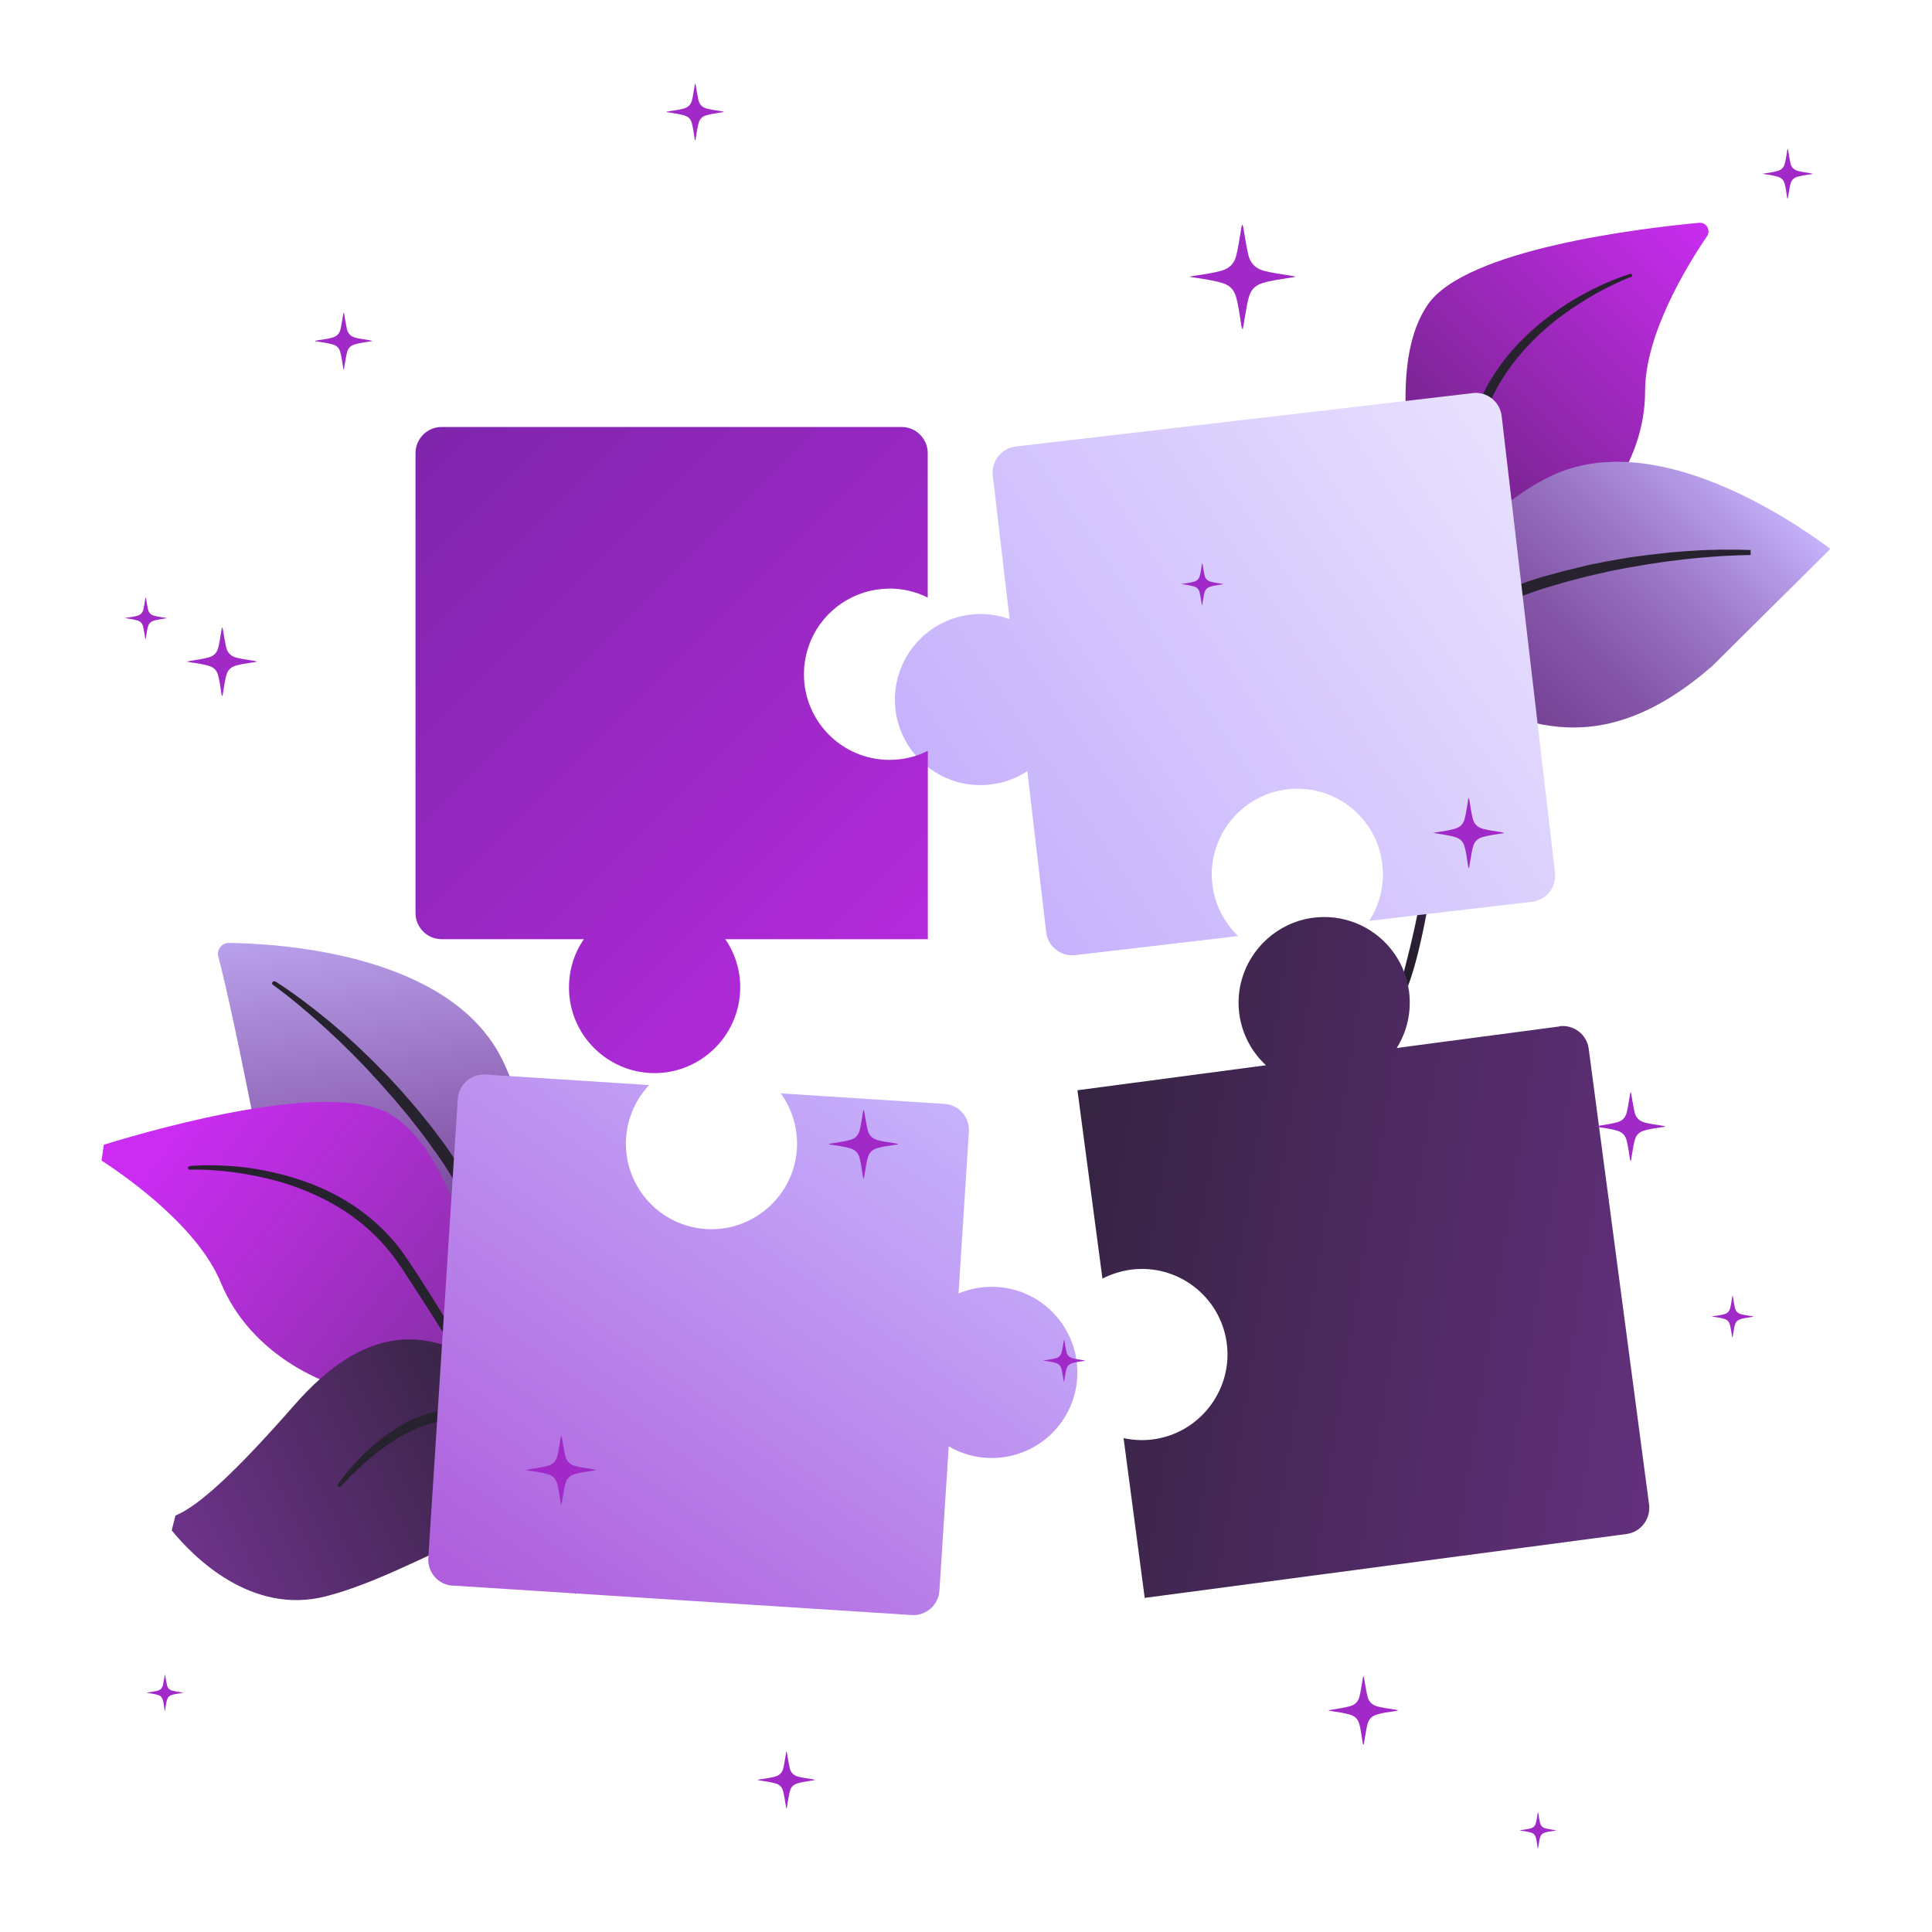 <?xml version="1.0" encoding="UTF-8"?>
<svg id="Layer_1" data-name="Layer 1" xmlns="http://www.w3.org/2000/svg" xmlns:xlink="http://www.w3.org/1999/xlink" viewBox="0 0 160 160">
  <defs>
    <style>
      .cls-1 {
        fill: url(#New_swatch_30);
      }

      .cls-2 {
        fill: url(#linear-gradient-2);
      }

      .cls-3 {
        fill: url(#New_swatch_43);
      }

      .cls-4 {
        fill: url(#New_swatch_38);
      }

      .cls-5 {
        fill: url(#New_swatch_36);
      }

      .cls-6 {
        fill: url(#linear-gradient);
      }

      .cls-7 {
        fill: #a029c8;
      }

      .cls-8 {
        fill: url(#New_swatch_42);
      }

      .cls-9 {
        fill: #27232e;
      }

      .cls-10 {
        fill: url(#New_swatch_11);
      }

      .cls-11 {
        fill: url(#New_swatch_36-2);
      }
    </style>
    <linearGradient id="linear-gradient" x1="28.85" y1="71.84" x2="33.59" y2="106.85" gradientUnits="userSpaceOnUse">
      <stop offset="0" stop-color="#c6b2fc"/>
      <stop offset="1" stop-color="#6b3287"/>
    </linearGradient>
    <linearGradient id="New_swatch_11" data-name="New swatch 11" x1="15.24" y1="93.34" x2="49.7" y2="119.49" gradientUnits="userSpaceOnUse">
      <stop offset="0" stop-color="#ca2cf1"/>
      <stop offset="1" stop-color="#6b3287"/>
    </linearGradient>
    <linearGradient id="New_swatch_36" data-name="New swatch 36" x1="17.66" y1="130.52" x2="52.67" y2="114.18" gradientUnits="userSpaceOnUse">
      <stop offset="0" stop-color="#6b3287"/>
      <stop offset=".97" stop-color="#221e29"/>
    </linearGradient>
    <linearGradient id="New_swatch_30" data-name="New swatch 30" x1="102.97" y1="68.24" x2="147.14" y2="24.06" gradientUnits="userSpaceOnUse">
      <stop offset="0" stop-color="#221e29"/>
      <stop offset=".36" stop-color="#5b226d"/>
      <stop offset="1" stop-color="#ca2cf1"/>
    </linearGradient>
    <linearGradient id="New_swatch_43" data-name="New swatch 43" x1="143.87" y1="37.74" x2="113.97" y2="67.64" gradientUnits="userSpaceOnUse">
      <stop offset="0" stop-color="#c6b2fc"/>
      <stop offset=".11" stop-color="#b398e4"/>
      <stop offset=".29" stop-color="#9973c3"/>
      <stop offset=".47" stop-color="#8556a8"/>
      <stop offset=".65" stop-color="#764295"/>
      <stop offset=".83" stop-color="#6d368a"/>
      <stop offset="1" stop-color="#6b3287"/>
    </linearGradient>
    <linearGradient id="New_swatch_42" data-name="New swatch 42" x1="74.29" y1="88.23" x2="21.14" y2="163.07" gradientUnits="userSpaceOnUse">
      <stop offset="0" stop-color="#c6b2fc"/>
      <stop offset="1" stop-color="#a029c8"/>
    </linearGradient>
    <linearGradient id="New_swatch_38" data-name="New swatch 38" x1="82.01" y1="71.77" x2="128.54" y2="40.21" gradientUnits="userSpaceOnUse">
      <stop offset="0" stop-color="#c6b2fc"/>
      <stop offset="1" stop-color="#e8e1fe"/>
    </linearGradient>
    <linearGradient id="New_swatch_36-2" data-name="New swatch 36" x1="148.52" y1="111.34" x2="62.61" y2="97.9" xlink:href="#New_swatch_36"/>
    <linearGradient id="linear-gradient-2" x1="19.01" y1="19.94" x2="90.04" y2="90.98" gradientUnits="userSpaceOnUse">
      <stop offset="0" stop-color="#7625a4"/>
      <stop offset=".19" stop-color="#7d25aa"/>
      <stop offset=".47" stop-color="#9227bd"/>
      <stop offset=".81" stop-color="#b42adc"/>
      <stop offset="1" stop-color="#ca2cf1"/>
    </linearGradient>
  </defs>
  <g>
    <g>
      <path class="cls-6" d="M43.08,118.6s-1.43-9.46-6.22-11.22c-4.78-1.76-13.31-1.88-16-15.35-1.57-7.89-2.38-11.31-2.78-12.8-.15-.58.28-1.15.88-1.14,4.25.05,18.15.89,22.56,9.51,5.22,10.22,1.55,31,1.55,31Z"/>
      <path class="cls-9" d="M22.82,81.29s.14.08.39.25c.25.17.63.41,1.08.74.46.33,1.01.73,1.63,1.22.31.24.64.5.98.78.17.14.35.28.52.43.18.15.36.31.54.46.18.16.37.32.56.48.19.17.38.34.57.52.19.18.39.36.59.54.19.19.39.38.59.57.2.19.4.39.61.59.2.2.4.41.61.62.2.21.41.42.62.63.2.22.41.44.61.66.2.22.42.45.62.68.2.23.41.47.61.7.2.24.41.47.61.71.2.25.4.49.6.74.2.25.4.5.6.75.19.26.39.51.58.77.19.26.39.52.58.78l.07.1.04.06.03.05.14.2.27.4c.73,1.09,1.39,2.22,1.96,3.36.58,1.15,1.07,2.31,1.5,3.45.43,1.14.77,2.27,1.06,3.35.29,1.08.51,2.11.69,3.07.18.96.3,1.84.39,2.62.09.78.15,1.47.18,2.04.04.57.04,1.01.05,1.32,0,.15,0,.27,0,.35,0,.08,0,.12,0,.12,0,.17-.14.3-.31.3-.16,0-.29-.13-.3-.29h0s0-.05,0-.12c0-.08,0-.19-.02-.34-.02-.3-.05-.73-.11-1.29-.05-.55-.13-1.22-.25-1.99-.12-.77-.27-1.63-.46-2.56-.19-.93-.44-1.94-.74-2.99-.3-1.05-.66-2.14-1.08-3.25-.42-1.11-.91-2.24-1.48-3.35-.56-1.11-1.19-2.21-1.89-3.25l-.27-.4-.14-.2-.03-.05-.03-.04-.07-.1c-.19-.26-.38-.51-.56-.77-.19-.26-.37-.51-.56-.77-.2-.25-.39-.5-.58-.74-.19-.25-.39-.49-.58-.74-.2-.24-.4-.48-.59-.71-.2-.24-.39-.47-.59-.7-.2-.23-.4-.45-.6-.68-.2-.22-.39-.45-.59-.67-.2-.22-.4-.43-.59-.64-.2-.21-.39-.42-.58-.63-.19-.2-.39-.4-.58-.6-.19-.2-.38-.39-.57-.58-.19-.19-.38-.37-.56-.55-.18-.18-.37-.36-.54-.53-.18-.17-.36-.34-.54-.5-.18-.16-.35-.32-.52-.48-.17-.15-.34-.3-.5-.45-.32-.3-.64-.57-.93-.82-.59-.51-1.12-.94-1.55-1.29-.44-.35-.79-.62-1.03-.79-.24-.18-.37-.27-.37-.27-.08-.05-.1-.16-.04-.24.05-.07.15-.09.23-.05h0Z"/>
    </g>
    <g>
      <path class="cls-10" d="M47.96,131.13c-2.12-4.11-4.18-8.98-5.75-14.51-2.54-8.96-3.93-20.41-9.66-24.2-4.77-3.15-19.23.93-23.95,2.38l-.19,1.31c2.55,1.67,8.04,5.66,9.88,10.12,2.43,5.88,8.68,9.06,13.98,9.49,5.31.43,8.31,1.1,11.82,9.08.96,2.17,2.2,4.69,3.57,7.22.09-.3.19-.6.3-.9Z"/>
      <path class="cls-9" d="M15.69,96.57s.15-.02.42-.03c.28-.02.68-.04,1.19-.04.51,0,1.14.02,1.85.07.71.05,1.52.14,2.39.3.87.16,1.81.37,2.78.67.97.3,1.98.67,2.98,1.17,1,.49,1.99,1.09,2.92,1.81.93.72,1.8,1.55,2.56,2.47l.28.35c.1.11.19.23.27.36.17.24.35.49.51.73.32.49.63.97.95,1.45.31.48.62.96.92,1.44.3.48.59.95.88,1.42.57.93,1.12,1.84,1.63,2.71.51.87.98,1.69,1.4,2.46.21.38.41.75.61,1.1.19.35.36.69.53,1,.33.63.61,1.18.84,1.64.23.46.4.82.52,1.07.12.25.18.38.18.38.04.08,0,.18-.08.22-.08.04-.17,0-.21-.07h0s-.07-.13-.2-.37c-.13-.24-.33-.59-.58-1.03-.5-.89-1.24-2.14-2.14-3.63-.45-.74-.95-1.55-1.47-2.4-.53-.85-1.09-1.74-1.67-2.66-.59-.92-1.2-1.86-1.82-2.82-.32-.48-.63-.96-.95-1.45-.16-.24-.33-.46-.49-.7-.08-.12-.17-.23-.26-.34l-.27-.33c-1.44-1.76-3.28-3.16-5.19-4.14-.95-.49-1.91-.89-2.85-1.21-.93-.32-1.84-.55-2.69-.73-.85-.17-1.63-.31-2.33-.39-.7-.09-1.31-.13-1.82-.16-.51-.02-.9-.03-1.17-.03-.27,0-.41,0-.41,0-.07,0-.14-.05-.14-.13,0-.07.05-.13.12-.14h0Z"/>
    </g>
    <g>
      <path class="cls-5" d="M47.36,126.9c.68.67,1.23,1.31,1.7,1.91.02-.03.03-.06.05-.09.22-.37.62-.72,1.06-.97-1.77-4.89-4.52-10.29-8.59-13.58-6-4.86-11.46-4.37-17.2,2.19-4.79,5.46-7.88,8.34-9.85,9.15l-.31,1.23c1.78,2.18,6.58,7.05,12.77,5.46,7.9-2.03,16.59-9.07,20.37-5.3Z"/>
      <path class="cls-9" d="M44.54,120.31c.15.14.31.29.46.43.08.07.15.14.23.21.07.08.14.15.21.23.14.15.28.3.41.45.26.31.5.62.75.92.22.32.44.62.65.92.2.31.38.61.56.9.19.28.33.58.49.84.15.27.3.52.42.78.24.5.48.92.64,1.29.15.32.27.58.36.77.09-.07.18-.14.28-.2-.07-.19-.16-.43-.27-.73-.07-.19-.16-.4-.25-.62-.1-.22-.2-.47-.31-.72-.11-.26-.25-.53-.38-.81-.07-.14-.14-.29-.21-.44-.07-.15-.15-.3-.24-.45-.17-.3-.35-.62-.54-.94-.2-.32-.42-.64-.63-.98-.24-.32-.48-.66-.75-.99-.14-.16-.28-.32-.42-.49-.07-.08-.14-.16-.21-.25-.08-.08-.16-.16-.23-.23-.16-.16-.32-.31-.47-.47-.17-.15-.35-.29-.52-.44l-.26-.22c-.09-.07-.19-.13-.28-.2-.19-.13-.38-.26-.57-.4-.8-.49-1.67-.9-2.57-1.19-.9-.27-1.88-.44-2.76-.52-.14-.02-.25-.01-.37-.02-.12,0-.24-.01-.36,0l-.36.02c-.12.01-.23.03-.35.04-.23.02-.46.08-.69.12-.22.06-.45.1-.66.18-.86.27-1.64.65-2.33,1.07-.69.42-1.31.88-1.84,1.32-1.07.9-1.86,1.76-2.38,2.38-.26.31-.45.56-.58.74-.13.18-.2.27-.2.27-.05.06-.04.15.02.21.06.06.16.05.22-.01h0s.08-.09.22-.24c.15-.15.36-.38.64-.66.28-.28.63-.61,1.04-.98.41-.36.89-.77,1.43-1.17.54-.4,1.14-.82,1.81-1.18.66-.38,1.4-.71,2.18-.93.19-.06.4-.1.6-.15.2-.03.41-.08.61-.1.41-.06.84-.05,1.24-.02.92.08,1.75.23,2.61.47.84.27,1.64.63,2.39,1.06.18.12.36.24.54.36.09.06.18.12.27.18l.25.2c.17.14.34.26.49.4Z"/>
    </g>
  </g>
  <g>
    <path class="cls-1" d="M115.57,83.49c-.77.69,5.24-13.62,2.99-32.79-1.06-9.03-4.09-19.88-.34-25.44,3.12-4.63,17.69-6.36,22.49-6.81.6-.06.99.61.66,1.11-1.67,2.45-5.13,8.11-5.13,12.82.01,6.21-4.43,11.42-9.06,13.79-4.62,2.37-7.08,4.1-7.26,12.62-.18,8.51-2.17,22.75-4.35,24.7Z"/>
    <path class="cls-9" d="M134.97,22.69s-.14.04-.39.13c-.25.09-.63.22-1.09.41-.46.19-1.02.44-1.65.76-.62.32-1.32.69-2.05,1.16-.73.47-1.49,1.01-2.26,1.64-.76.63-1.53,1.35-2.25,2.17-.72.82-1.38,1.73-1.96,2.72-.57.99-1.04,2.07-1.39,3.19l-.12.42c-.04.14-.08.28-.11.42-.06.28-.13.57-.19.85-.1.56-.21,1.11-.31,1.66-.1.55-.2,1.1-.29,1.64-.09.54-.18,1.08-.26,1.61-.17,1.06-.32,2.08-.45,3.05-.13.97-.25,1.89-.34,2.74-.05.43-.09.83-.13,1.22-.04.39-.07.76-.1,1.1-.06.69-.11,1.3-.14,1.79-.04.5-.06.89-.07,1.16-.01.27-.02.41-.02.41,0,.09.07.16.15.17.09,0,.16-.06.17-.14h0s.02-.14.04-.41c.03-.26.08-.65.14-1.14.12-.99.32-2.39.57-4.08.13-.84.27-1.75.43-2.72.16-.96.33-1.98.51-3.03.19-1.05.39-2.13.59-3.23.11-.55.21-1.1.32-1.66.06-.27.12-.54.18-.81.03-.14.06-.27.1-.4l.12-.4c.64-2.13,1.78-4.08,3.13-5.68.67-.8,1.39-1.52,2.12-2.16.72-.64,1.45-1.19,2.15-1.66.7-.47,1.36-.89,1.95-1.22.6-.34,1.13-.61,1.58-.82.45-.21.8-.37,1.05-.47.25-.1.38-.15.38-.15.07-.02.1-.1.08-.17-.02-.06-.09-.1-.16-.08h0Z"/>
    <path class="cls-3" d="M151.59,45.46c-3.32-2.48-14.59-10.11-23.12-6.05-10.12,4.81-19.64,23.09-19.64,23.09,0,0,6.73-6.47,11.48-4.99,4.75,1.48,11.43,6.46,21.52-2.38l9.75-9.67Z"/>
    <path class="cls-9" d="M144.97,45.55c-.55-.02-1.22-.04-1.99-.03-.38,0-.79,0-1.22.02-.22,0-.44.01-.66.02-.23.01-.46.02-.69.04-.24.01-.48.03-.72.04-.25.02-.49.04-.75.06-.25.02-.51.04-.77.07-.26.03-.53.06-.8.09-.27.03-.54.06-.82.09-.28.04-.55.08-.84.11-.28.04-.57.08-.85.12-.29.05-.58.1-.87.15-.29.05-.59.1-.88.15-.29.06-.59.12-.89.18-.3.06-.6.12-.9.19-.3.07-.6.15-.9.22-.3.07-.61.15-.91.22-.3.08-.6.17-.91.25-.3.08-.61.17-.91.25l-.11.03-.06.02-.06.02-.22.07-.45.14c-1.21.41-2.39.89-3.52,1.44-1.13.55-2.2,1.15-3.21,1.78-1.01.63-1.95,1.3-2.81,1.96-.87.66-1.65,1.33-2.36,1.96-.71.63-1.33,1.25-1.86,1.8-.54.55-.99,1.05-1.35,1.47-.36.42-.64.76-.82.99-.09.12-.16.21-.21.27-.05.06-.07.1-.07.1-.1.13-.07.32.06.42.13.09.31.07.41-.05h0s.02-.04.07-.09c.05-.06.12-.14.21-.25.19-.22.48-.53.85-.93.37-.4.83-.87,1.38-1.39.55-.52,1.18-1.1,1.88-1.71.71-.61,1.49-1.24,2.35-1.87.85-.64,1.78-1.27,2.77-1.88.99-.61,2.04-1.19,3.13-1.71,1.09-.53,2.24-1,3.4-1.4l.45-.15.22-.07.06-.02h.05s.11-.05.11-.05c.3-.09.6-.17.89-.26.3-.09.59-.17.89-.26.3-.08.6-.15.89-.23.3-.08.59-.15.89-.23.3-.07.59-.13.88-.2.29-.07.58-.13.87-.2.29-.06.58-.11.87-.17.29-.06.57-.11.85-.16.28-.05.56-.09.84-.14.28-.05.55-.09.82-.14.27-.04.54-.08.81-.12.27-.04.53-.07.78-.11.26-.03.51-.06.76-.09.25-.03.5-.06.74-.09.24-.02.48-.05.71-.07.23-.02.46-.04.68-.06.22-.02.44-.03.65-.05.42-.04.83-.06,1.21-.08.76-.04,1.42-.06,1.97-.07v-.45Z"/>
  </g>
  <g>
    <path class="cls-8" d="M37.5,131.31l38,2.44c1.19.08,2.23-.83,2.3-2.03l.77-11.94c.92.54,1.98.88,3.11.95,3.91.25,7.28-2.71,7.53-6.62.06-.95-.07-1.87-.36-2.72-.89-2.64-3.31-4.62-6.26-4.81-1.14-.07-2.23.13-3.21.54l.86-13.4c.08-1.19-.83-2.23-2.03-2.3l-13.55-.87c.95,1.31,1.46,2.96,1.33,4.71-.3,3.81-3.6,6.72-7.42,6.53-3.96-.2-6.97-3.59-6.72-7.53.11-1.71.82-3.24,1.91-4.4l-13.55-.87c-1.19-.08-2.23.83-2.3,2.03l-2.44,38c-.08,1.2.83,2.23,2.03,2.3Z"/>
    <path class="cls-4" d="M121.94,32.56l-37.82,4.42c-1.19.14-2.04,1.22-1.9,2.41l1.39,11.88c-1-.36-2.1-.51-3.23-.37-3.89.45-6.67,3.98-6.22,7.86.11.95.4,1.83.84,2.61,1.35,2.44,4.08,3.95,7.02,3.6,1.13-.13,2.17-.52,3.06-1.11l1.56,13.34c.14,1.19,1.22,2.04,2.41,1.9l13.49-1.58c-1.17-1.12-1.97-2.65-2.15-4.39-.39-3.8,2.34-7.26,6.13-7.75,3.93-.51,7.51,2.28,7.96,6.21.2,1.7-.22,3.34-1.09,4.67l13.49-1.58c1.19-.14,2.04-1.22,1.9-2.41l-4.42-37.82c-.14-1.19-1.22-2.04-2.41-1.9Z"/>
    <path class="cls-11" d="M129.13,85.01l-13.46,1.78c.85-1.35,1.24-2.99,1.02-4.69-.18-1.33-.71-2.53-1.5-3.51-1.52-1.89-3.98-2.95-6.56-2.57-2.83.42-5.05,2.49-5.79,5.09-.25.87-.33,1.8-.22,2.75.21,1.74,1.03,3.26,2.22,4.36l-15.61,2.07,2.07,15.6c.71-.37,1.5-.62,2.34-.74,3.85-.51,7.38,2.17,7.94,5.99.56,3.78-2.03,7.36-5.8,8.02-.94.16-1.86.13-2.73-.06l1.75,13.23,39.9-5.29c1.19-.16,2.02-1.25,1.87-2.44l-5-37.75c-.16-1.19-1.25-2.02-2.44-1.86Z"/>
    <path class="cls-2" d="M73.66,48.74c1.14,0,2.21.27,3.17.75v-11.96c0-1.2-.97-2.17-2.17-2.17h-38.08c-1.2,0-2.17.97-2.17,2.17v38.08c0,1.2.97,2.17,2.17,2.17h11.77c-.78,1.14-1.23,2.51-1.23,4,0,3.89,3.14,7.05,7.02,7.09,3.9.04,7.12-3.12,7.16-7.02.02-1.51-.44-2.91-1.23-4.07h16.77v-15.6c-.95.48-2.03.75-3.17.75-3.92,0-7.09-3.17-7.09-7.09,0-1,.21-1.95.58-2.82,1.09-2.51,3.59-4.27,6.51-4.27Z"/>
  </g>
  <g>
    <path class="cls-7" d="M55.19,9.28c.5.09,1,.14,1.49.28.33.1.53.31.61.63.11.4.16.82.23,1.23.01.07,0,.14.07.22.04-.26.08-.5.12-.74.05-.27.09-.53.17-.79.1-.29.3-.46.58-.55.37-.12.76-.16,1.15-.23.1-.02.21-.03.31-.05,0,0,0-.02,0-.03-.08-.02-.17-.03-.25-.05-.37-.06-.74-.11-1.11-.2-.39-.1-.63-.33-.72-.72-.09-.4-.15-.8-.22-1.21,0-.05-.02-.11-.04-.16-.06.11-.06.24-.08.36-.07.35-.11.71-.2,1.06-.09.34-.31.55-.64.65-.38.11-.77.16-1.16.22-.09.01-.19.03-.29.05,0,0,0,.01,0,.02Z"/>
    <path class="cls-7" d="M62.75,147.42c.5.09,1,.14,1.49.28.33.1.53.31.61.63.11.4.16.82.23,1.23.01.07,0,.14.07.22.04-.26.08-.5.12-.74.05-.27.09-.53.17-.79.1-.29.3-.46.58-.55.37-.12.76-.16,1.15-.23.1-.02.21-.03.31-.05,0,0,0-.02,0-.03-.08-.02-.17-.03-.25-.05-.37-.06-.74-.11-1.11-.2-.39-.1-.63-.33-.72-.72-.09-.4-.15-.8-.22-1.21,0-.05-.02-.11-.04-.16-.06.11-.06.24-.08.36-.07.35-.11.71-.2,1.06-.09.34-.31.55-.64.65-.38.11-.77.16-1.16.22-.09.01-.19.03-.29.05,0,0,0,.01,0,.02Z"/>
    <path class="cls-7" d="M110.04,141.67c.6.1,1.21.16,1.79.34.39.12.63.37.74.76.13.49.19.99.27,1.48.01.08.01.17.09.27.05-.32.1-.6.15-.89.06-.32.1-.64.21-.96.12-.35.36-.56.7-.67.45-.14.92-.2,1.39-.27.12-.02.25-.04.37-.06,0-.01,0-.02,0-.04-.1-.02-.2-.04-.3-.06-.45-.07-.9-.13-1.34-.24-.47-.12-.76-.39-.87-.87-.11-.48-.18-.97-.27-1.46-.01-.07-.03-.13-.05-.2-.07.14-.07.29-.1.44-.08.43-.13.86-.24,1.28-.11.41-.37.67-.78.78-.46.13-.93.19-1.4.27-.11.02-.22.04-.35.06-.01,0-.01.02-.01.02Z"/>
    <path class="cls-7" d="M26.08,28.25c.5.09,1,.14,1.49.28.33.1.53.31.61.63.11.4.16.82.23,1.23.01.07,0,.14.07.22.04-.26.08-.5.12-.74.05-.27.09-.53.17-.79.1-.29.3-.46.58-.55.37-.12.76-.16,1.15-.23.1-.02.21-.03.31-.05,0,0,0-.02,0-.03-.08-.02-.17-.03-.25-.05-.37-.06-.74-.11-1.11-.2-.39-.1-.63-.33-.72-.72-.09-.4-.15-.8-.22-1.21,0-.05-.02-.11-.04-.16-.06.11-.06.24-.08.36-.07.35-.11.71-.2,1.06-.09.34-.31.55-.64.65-.38.11-.77.16-1.16.22-.09.01-.19.03-.29.05,0,0,0,.01,0,.02Z"/>
    <path class="cls-7" d="M145.95,14.39c.44.08.87.12,1.3.25.28.09.46.27.54.55.1.35.14.72.2,1.08,0,.06,0,.12.06.2.04-.23.07-.44.11-.64.04-.23.08-.47.15-.69.08-.25.26-.41.51-.49.33-.1.67-.14,1.01-.2.09-.01.18-.03.27-.04,0,0,0-.02,0-.03-.07-.01-.15-.03-.22-.04-.33-.05-.65-.1-.97-.18-.34-.09-.55-.29-.63-.63-.08-.35-.13-.7-.19-1.06,0-.05-.02-.1-.04-.14-.05.1-.05.21-.07.32-.06.31-.09.62-.18.93-.08.3-.27.48-.56.57-.33.1-.68.14-1.02.2-.08.01-.16.03-.25.04,0,0,0,.01,0,.02Z"/>
    <path class="cls-7" d="M118.7,68.98c.61.11,1.23.17,1.83.35.4.12.65.38.76.78.14.5.19,1.01.28,1.52.01.08.01.17.09.28.05-.33.1-.62.15-.91.06-.33.11-.66.21-.98.12-.36.37-.57.71-.68.46-.15.94-.2,1.42-.28.13-.02.25-.04.38-.06,0-.01,0-.02,0-.04-.1-.02-.2-.04-.31-.06-.46-.07-.92-.14-1.37-.25-.48-.12-.78-.4-.89-.89-.12-.49-.19-.99-.27-1.49-.01-.07-.03-.13-.05-.2-.07.14-.08.3-.1.45-.08.44-.13.88-.25,1.31-.11.42-.38.68-.79.8-.47.14-.95.2-1.43.28-.11.02-.23.04-.35.06-.01,0-.01.02-.01.02Z"/>
    <path class="cls-7" d="M125.86,151.59c.31.05.63.09.94.18.21.06.33.2.39.4.07.25.1.52.14.78,0,.04,0,.09.04.14.03-.17.05-.32.08-.47.03-.17.05-.34.11-.5.06-.18.19-.29.37-.35.24-.08.48-.1.73-.14.07-.01.13-.02.2-.03,0,0,0-.01,0-.02-.05,0-.1-.02-.16-.03-.23-.04-.47-.07-.7-.13-.24-.06-.4-.21-.46-.46-.06-.25-.1-.51-.14-.76,0-.03-.01-.07-.03-.1-.04.07-.04.15-.05.23-.04.22-.07.45-.13.67-.06.21-.19.35-.41.41-.24.07-.49.1-.73.14-.06,0-.12.02-.18.03,0,0,0,0,0,.01Z"/>
    <path class="cls-7" d="M12.15,140.19c.31.05.63.09.94.18.21.06.33.2.39.4.07.25.1.52.14.78,0,.04,0,.09.04.14.03-.17.05-.32.08-.47.03-.17.05-.34.11-.5.06-.18.19-.29.37-.35.24-.08.48-.1.73-.14.07-.01.13-.02.2-.03,0,0,0-.01,0-.02-.05,0-.1-.02-.16-.03-.23-.04-.47-.07-.7-.13-.24-.06-.4-.21-.46-.46-.06-.25-.1-.51-.14-.76,0-.03-.01-.07-.03-.1-.04.07-.04.15-.05.23-.04.22-.07.45-.13.67-.06.21-.19.35-.41.41-.24.07-.49.1-.73.14-.06,0-.12.02-.18.03,0,0,0,0,0,.01Z"/>
    <path class="cls-7" d="M98.5,22.92c.92.16,1.85.25,2.74.52.6.18.97.57,1.13,1.17.21.74.29,1.51.42,2.27.02.12.02.26.13.41.08-.49.15-.92.23-1.36.09-.49.16-.98.32-1.46.18-.54.55-.86,1.07-1.02.69-.22,1.41-.3,2.12-.42.19-.03.38-.06.57-.09,0-.02,0-.04,0-.05-.15-.03-.31-.06-.46-.08-.69-.11-1.37-.2-2.05-.37-.71-.18-1.16-.6-1.34-1.33-.17-.74-.28-1.49-.41-2.23-.02-.1-.04-.2-.08-.3-.11.21-.11.44-.15.67-.12.65-.2,1.32-.37,1.96-.17.63-.56,1.02-1.19,1.2-.7.2-1.43.3-2.15.41-.17.03-.34.06-.53.09-.02,0-.02.03-.02.04Z"/>
    <path class="cls-7" d="M97.79,48.36c.37.06.74.1,1.1.21.24.07.39.23.45.47.08.3.12.6.17.91,0,.05,0,.1.05.17.03-.19.06-.37.09-.54.04-.2.06-.39.13-.58.07-.21.22-.34.43-.41.28-.09.56-.12.85-.17.08-.01.15-.02.23-.04,0,0,0-.01,0-.02-.06-.01-.12-.02-.18-.03-.27-.04-.55-.08-.82-.15-.28-.07-.47-.24-.53-.53-.07-.29-.11-.59-.16-.89,0-.04-.02-.08-.03-.12-.04.08-.05.18-.06.27-.05.26-.08.53-.15.78-.07.25-.22.41-.47.48-.28.08-.57.12-.86.16-.07.01-.14.02-.21.04,0,0,0,.01,0,.01Z"/>
    <path class="cls-7" d="M141.71,109.02c.37.06.74.1,1.1.21.24.07.39.23.45.47.08.3.12.6.17.91,0,.05,0,.1.05.17.03-.19.06-.37.09-.54.04-.2.06-.39.13-.58.07-.21.22-.34.43-.41.28-.09.56-.12.85-.17.08-.01.15-.02.23-.04,0,0,0-.01,0-.02-.06-.01-.12-.02-.18-.03-.27-.04-.55-.08-.82-.15-.28-.07-.47-.24-.53-.53-.07-.29-.11-.59-.16-.89,0-.04-.02-.08-.03-.12-.04.08-.05.18-.06.27-.05.26-.08.53-.15.78-.07.25-.22.41-.47.48-.28.08-.57.12-.86.16-.07.01-.14.02-.21.04,0,0,0,.01,0,.01Z"/>
    <path class="cls-7" d="M86.35,112.67c.37.06.74.1,1.1.21.24.07.39.23.45.47.08.3.12.6.17.91,0,.05,0,.1.05.17.03-.19.06-.37.09-.54.04-.2.06-.39.13-.58.07-.21.22-.34.43-.41.28-.09.56-.12.85-.17.08-.01.15-.02.23-.04,0,0,0-.01,0-.02-.06-.01-.12-.02-.18-.03-.27-.04-.55-.08-.82-.15-.28-.07-.47-.24-.53-.53-.07-.29-.11-.59-.16-.89,0-.04-.02-.08-.03-.12-.04.08-.05.18-.06.27-.05.26-.08.53-.15.78-.07.25-.22.41-.47.48-.28.08-.57.12-.86.16-.07.01-.14.02-.21.04,0,0,0,.01,0,.01Z"/>
    <path class="cls-7" d="M68.65,94.77c.6.1,1.21.16,1.79.34.39.12.63.37.74.76.13.49.19.99.27,1.48.01.08.01.17.09.27.05-.32.1-.6.15-.89.06-.32.1-.64.21-.96.12-.35.36-.56.7-.67.45-.14.92-.2,1.39-.27.12-.02.25-.04.37-.06,0-.01,0-.02,0-.04-.1-.02-.2-.04-.3-.06-.45-.07-.9-.13-1.34-.24-.47-.12-.76-.39-.87-.87-.11-.48-.18-.97-.27-1.46-.01-.07-.03-.13-.05-.2-.07.14-.07.29-.1.44-.08.43-.13.86-.24,1.28-.11.41-.37.67-.78.78-.46.13-.93.19-1.4.27-.11.02-.22.04-.35.06-.01,0-.01.02-.01.02Z"/>
    <path class="cls-7" d="M132.17,93.31c.6.1,1.21.16,1.79.34.39.12.63.37.74.76.13.49.19.99.27,1.48.01.08.01.17.09.27.05-.32.1-.6.15-.89.06-.32.1-.64.21-.96.12-.35.36-.56.7-.67.45-.14.92-.2,1.39-.27.12-.02.25-.04.37-.06,0-.01,0-.02,0-.04-.1-.02-.2-.04-.3-.06-.45-.07-.9-.13-1.34-.24-.47-.12-.76-.39-.87-.87-.11-.48-.18-.97-.27-1.46-.01-.07-.03-.13-.05-.2-.07.14-.07.29-.1.44-.08.43-.13.86-.24,1.28-.11.41-.37.67-.78.78-.46.13-.93.19-1.4.27-.11.02-.22.04-.35.06-.01,0-.01.02-.01.02Z"/>
    <path class="cls-7" d="M43.61,121.76c.6.1,1.21.16,1.79.34.39.12.63.37.74.76.13.49.19.99.27,1.48.01.08.01.17.09.27.05-.32.1-.6.15-.89.06-.32.1-.64.21-.96.12-.35.36-.56.7-.67.45-.14.92-.2,1.39-.27.12-.02.25-.04.37-.06,0-.01,0-.02,0-.04-.1-.02-.2-.04-.3-.06-.45-.07-.9-.13-1.34-.24-.47-.12-.76-.39-.87-.87-.11-.48-.18-.97-.27-1.46-.01-.07-.03-.13-.05-.2-.07.14-.07.29-.1.44-.08.43-.13.86-.24,1.28-.11.41-.37.67-.78.78-.46.13-.93.19-1.4.27-.11.02-.22.04-.35.06-.01,0-.01.02-.01.02Z"/>
    <g>
      <path class="cls-7" d="M10.29,51.18c.37.06.74.1,1.1.21.24.07.39.23.45.47.08.3.12.6.17.91,0,.05,0,.1.05.17.03-.19.06-.37.09-.54.04-.2.06-.39.13-.58.07-.21.22-.34.43-.41.28-.09.56-.12.85-.17.08-.01.15-.02.23-.04,0,0,0-.01,0-.02-.06-.01-.12-.02-.18-.03-.27-.04-.55-.08-.82-.15-.28-.07-.47-.24-.53-.53-.07-.29-.11-.59-.16-.89,0-.04-.02-.08-.03-.12-.04.08-.05.18-.06.27-.05.26-.08.53-.15.78-.07.25-.22.41-.47.48-.28.08-.57.12-.86.16-.07.01-.14.02-.21.04,0,0,0,.01,0,.01Z"/>
      <path class="cls-7" d="M15.53,54.81c.6.1,1.21.16,1.79.34.39.12.63.37.74.76.13.49.19.99.27,1.48.01.08.01.17.09.27.05-.32.1-.6.15-.89.06-.32.1-.64.21-.96.12-.35.36-.56.7-.67.45-.14.92-.2,1.39-.27.12-.02.25-.04.37-.06,0-.01,0-.02,0-.04-.1-.02-.2-.04-.3-.06-.45-.07-.9-.13-1.34-.24-.47-.12-.76-.39-.87-.87-.11-.48-.18-.97-.27-1.46-.01-.07-.03-.13-.05-.2-.07.14-.07.29-.1.44-.08.43-.13.86-.24,1.28-.11.41-.37.67-.78.78-.46.13-.93.19-1.4.27-.11.02-.22.04-.35.06-.01,0-.01.02-.01.02Z"/>
    </g>
  </g>
</svg>
